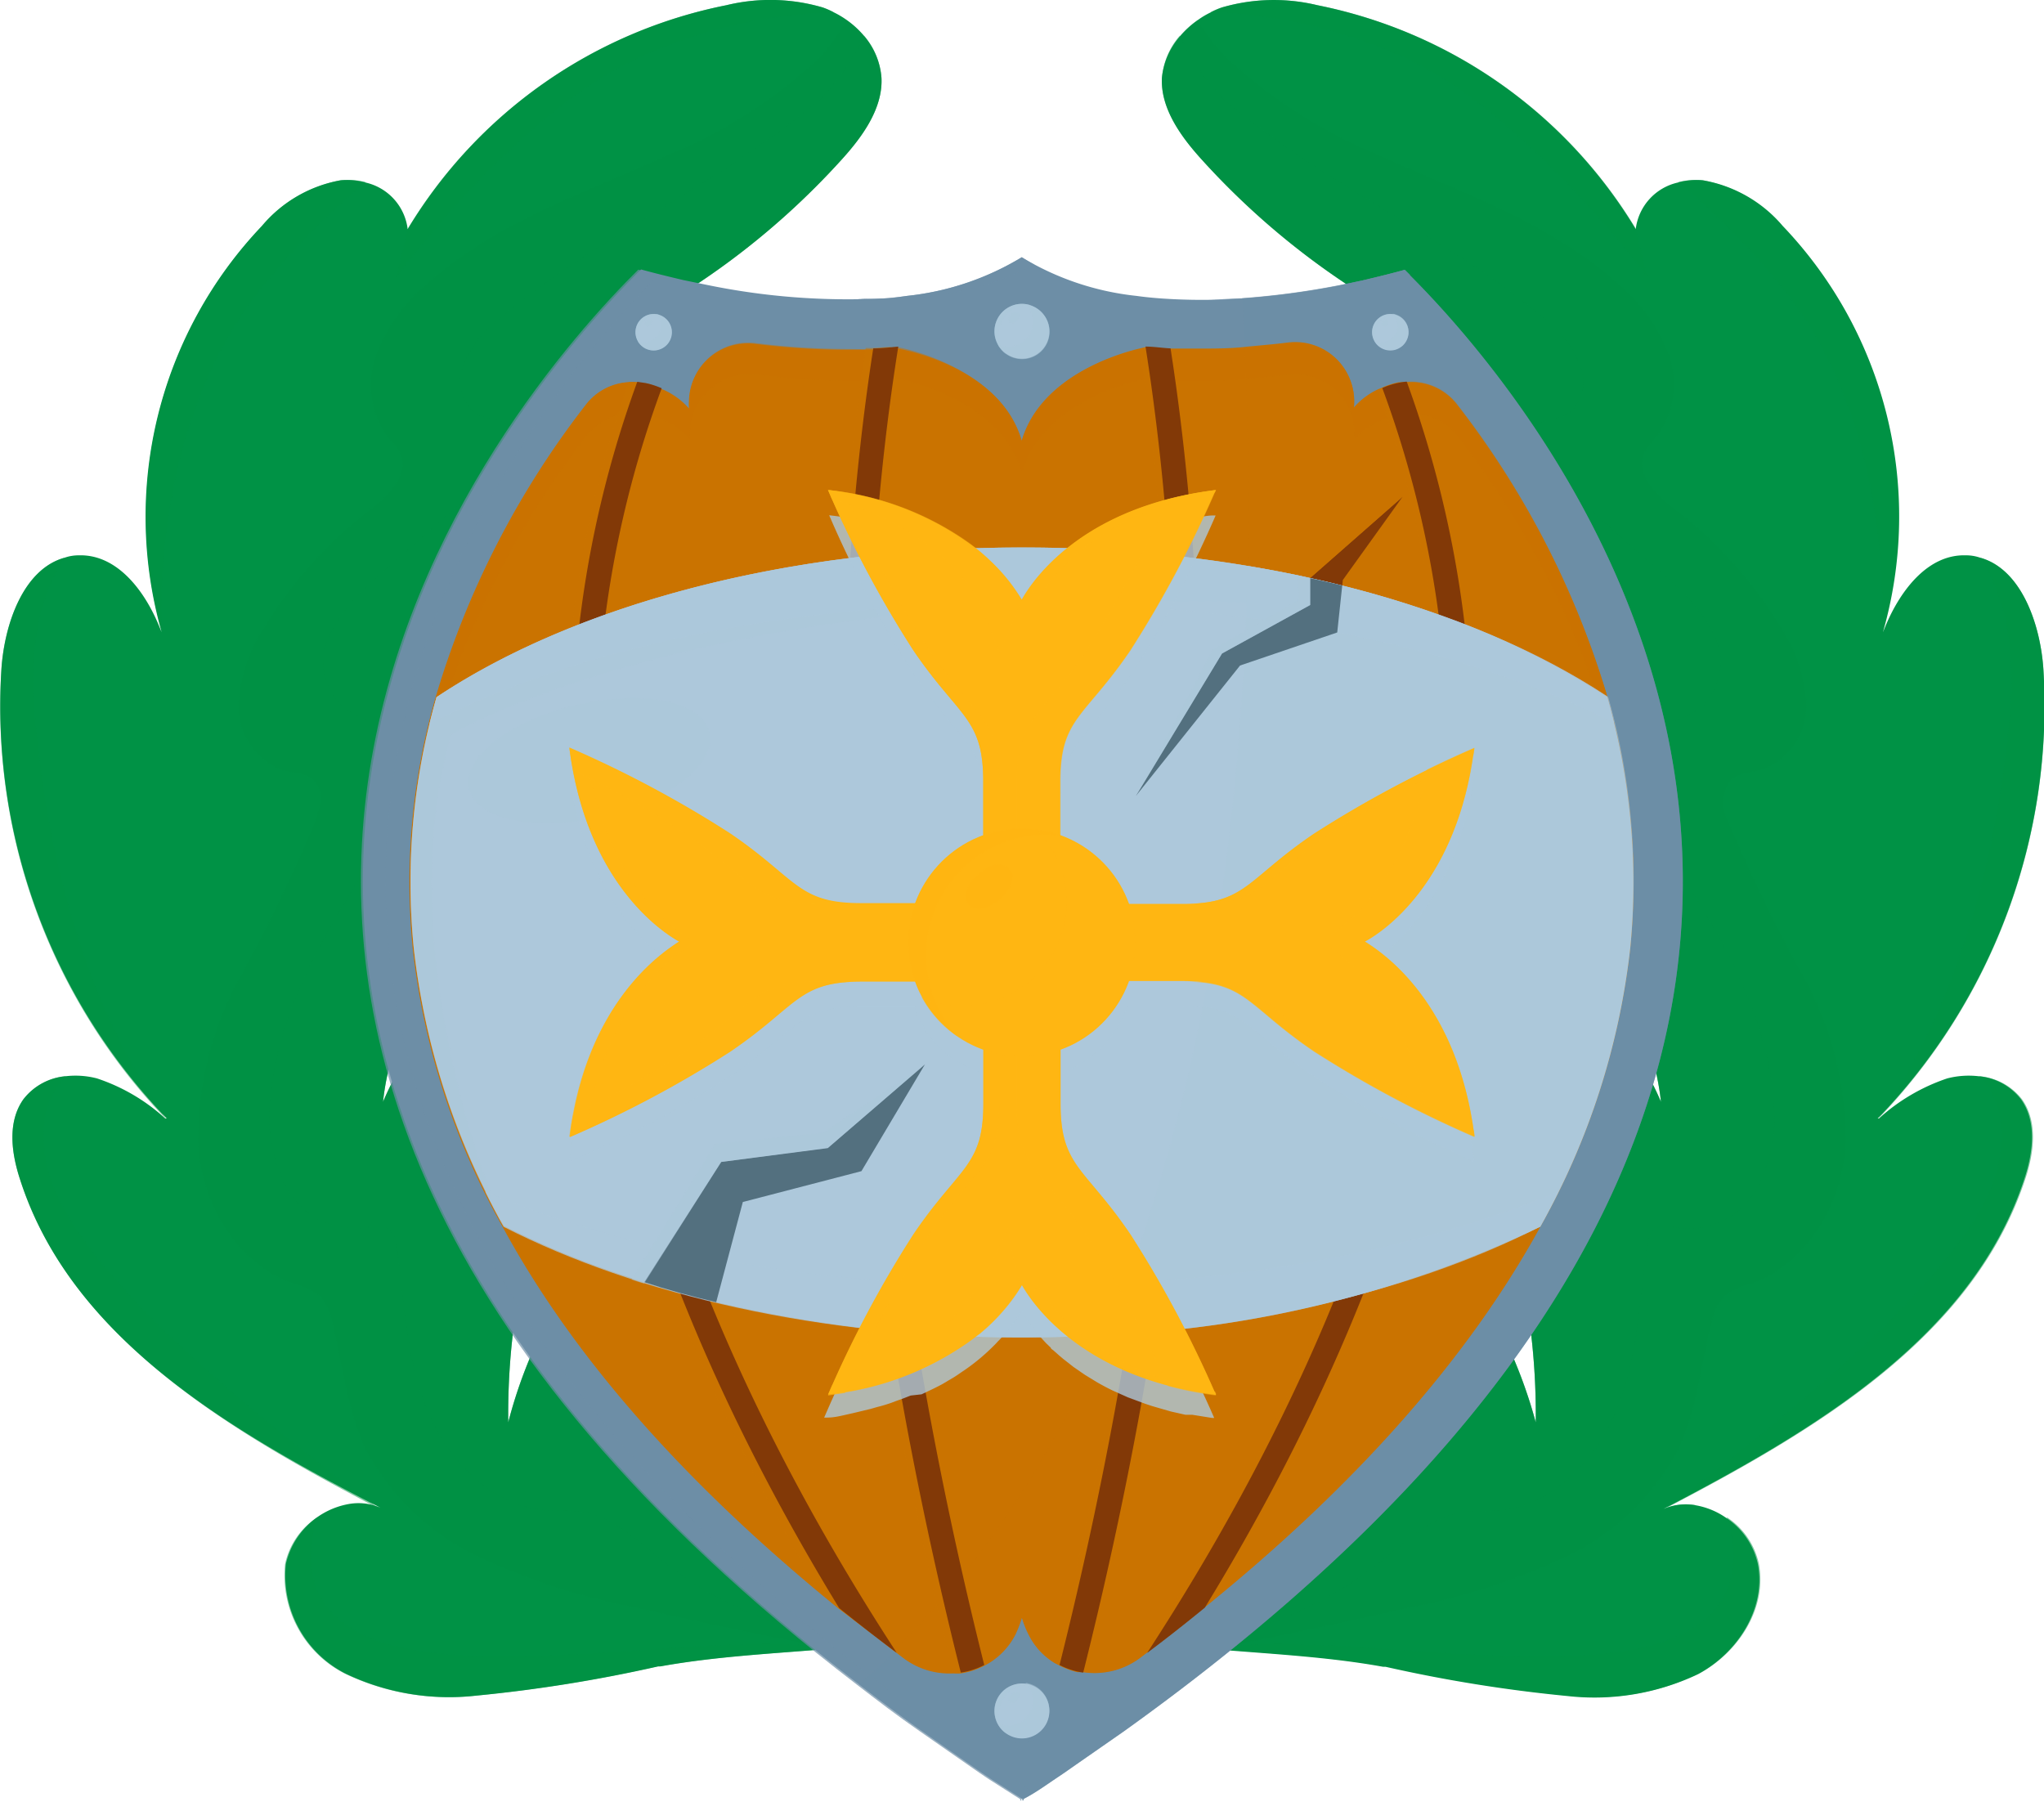 <svg xmlns="http://www.w3.org/2000/svg" viewBox="0 0 102.03 89.93"><defs><style>.cls-1{isolation:isolate;}.cls-2,.cls-3,.cls-4{fill:#009245;}.cls-10,.cls-16,.cls-17,.cls-20,.cls-22,.cls-24,.cls-3,.cls-7,.cls-9{mix-blend-mode:multiply;}.cls-10,.cls-3{opacity:0.3;}.cls-12,.cls-13,.cls-15,.cls-23,.cls-4,.cls-6{mix-blend-mode:screen;}.cls-13,.cls-15,.cls-16,.cls-22,.cls-24,.cls-4,.cls-7,.cls-9{opacity:0.5;}.cls-5,.cls-7{fill:#6d8ea6;}.cls-23,.cls-6{opacity:0.7;}.cls-10,.cls-12,.cls-8,.cls-9{fill:#ca7300;}.cls-11{fill:#823907;}.cls-14,.cls-15,.cls-16,.cls-20{fill:#adc8db;}.cls-17,.cls-20{opacity:0.8;}.cls-18{fill:#53707f;}.cls-19{fill:#231f20;}.cls-21,.cls-23,.cls-24{fill:#ffb612;}</style></defs><g class="cls-1"><g id="Слой_2" data-name="Слой 2"><g id="OBJECTS"><path class="cls-2" d="M42.84,81.56c.11.12.22.28.18.42a.12.12,0,0,1,0,.1.38.38,0,0,1-.3.1l-1.26.12c-2.83.24-5.73.38-8.49.88l-.11,0a73.05,73.05,0,0,1-9.08,1.46,12,12,0,0,1-6.51-1.09,5.5,5.5,0,0,1-3-5.48,3.93,3.93,0,0,1,3.17-3,2.75,2.75,0,0,1,1.55.19C11.53,71.45,3.55,66.81,1,58.87c-.43-1.31-.64-2.86.17-4a3,3,0,0,1,2.12-1.15,4.25,4.25,0,0,1,1.55.11,9.49,9.49,0,0,1,3.41,2l.07,0A29.66,29.66,0,0,1,.07,33.41c.15-2.27,1.1-5,3.15-5.57a2.12,2.12,0,0,1,.71-.12c1.89-.06,3.26,1.72,4,3.5l.14.34a21.06,21.06,0,0,1,5-20.28A6.66,6.66,0,0,1,17,9a3.49,3.49,0,0,1,1.24.11,2.72,2.72,0,0,1,2.11,2.33A24.05,24.05,0,0,1,36.26.26a9.29,9.29,0,0,1,4.8.11,3.82,3.82,0,0,1,.55.24,4.51,4.51,0,0,1,.63.37,4.59,4.59,0,0,1,.89.81A3.63,3.63,0,0,1,44,3.88c.08,1.56-1,3-2,4.1a38.25,38.25,0,0,1-12.2,9A12.26,12.26,0,0,1,35,16.49a4.19,4.19,0,0,1,3.51,3.45c.14,2-1.56,3.54-3.17,4.69a68.18,68.18,0,0,1-14.09,7.85,14.55,14.55,0,0,1,6.07-.43c2,.43,3.89,2,4,4,.18,2.3-1.78,4.13-3.52,5.64C23.76,45.27,19.69,49.6,19.12,55a14.23,14.23,0,0,1,4.53-5.82c1.61-1.22,4-2,5.54-.72,2,1.65.73,4.77-.38,7.06A34.67,34.67,0,0,0,25.37,71a23.82,23.82,0,0,1,1.95-5.07c.74-1.41,2-2.95,3.59-2.66,2.89.56,2.57,6.18,3.31,8.32a16.94,16.94,0,0,0,6.87,8.76A10.52,10.52,0,0,1,42.84,81.56Z"/><path class="cls-3" d="M42.84,81.56c.11.12.22.28.18.42a.12.12,0,0,1,0,.1.38.38,0,0,1-.3.1l-1.26.12c-3.29-.64-6.55-1.32-9.81-2.07a33.27,33.27,0,0,1-7.73-2.5,12.22,12.22,0,0,1-5.75-5.54c-.88-2-1.07-4.14-1.6-6.21a2.54,2.54,0,0,0-.65-1.31,3.81,3.81,0,0,0-1.34-.61c-2.76-1-4.48-3.92-4.69-6.83a16.72,16.72,0,0,1,2.06-8.42,79.61,79.61,0,0,0,3.81-7.9c.23-.62.4-1.4-.06-1.88s-1-.42-1.58-.57a3.38,3.38,0,0,1-2.22-3.26,7.6,7.6,0,0,1,1.32-3.94,21.27,21.27,0,0,1,5.15-5.75c1-.74,2.11-1.83,1.58-2.93a3.9,3.9,0,0,0-.57-.73,4.39,4.39,0,0,1-.61-4.14,8.5,8.5,0,0,1,2.51-3.52c3.4-3.06,7.88-4.57,12.05-6.45a25.11,25.11,0,0,0,7.52-4.82A9.82,9.82,0,0,0,42.24,1a4.59,4.59,0,0,1,.89.81A3.63,3.63,0,0,1,44,3.88c.08,1.56-1,3-2,4.1a38.25,38.25,0,0,1-12.2,9A12.26,12.26,0,0,1,35,16.49a4.19,4.19,0,0,1,3.51,3.45c.14,2-1.56,3.54-3.17,4.69a68.18,68.18,0,0,1-14.09,7.85,14.55,14.55,0,0,1,6.07-.43c2,.43,3.89,2,4,4,.18,2.3-1.78,4.13-3.52,5.64C23.76,45.27,19.69,49.6,19.12,55a14.23,14.23,0,0,1,4.53-5.82c1.61-1.22,4-2,5.54-.72,2,1.65.73,4.77-.38,7.06A34.67,34.67,0,0,0,25.37,71a23.82,23.82,0,0,1,1.95-5.07c.74-1.41,2-2.95,3.59-2.66,2.89.56,2.57,6.18,3.31,8.32a16.94,16.94,0,0,0,6.87,8.76A10.52,10.52,0,0,1,42.84,81.56Z"/><path class="cls-3" d="M42.84,81.56c.11.12.22.28.18.42a19.11,19.11,0,0,1-9.87-4c-1.26-1-2.48-2.23-4.06-2.49-.63-.11-1.28-.06-1.93-.11-2.72-.25-4.87-2.58-5.88-5.11s-1.12-5.34-1.47-8a1.34,1.34,0,0,0-.4-.92c-.35-.26-.85-.11-1.29-.05a3.92,3.92,0,0,1-3.82-2,7.57,7.57,0,0,1-.8-4.45c.46-5.64,4.12-10.39,7.16-15.16a2.69,2.69,0,0,0,.57-1.52c0-1.85-3-1.76-4.32-3.06a3.15,3.15,0,0,1-.41-3.54,9.39,9.39,0,0,1,2.44-2.86l5.84-5.2c.59-.54,1.22-1.35.8-2s-1.16-.51-1.73-.81a2,2,0,0,1-.74-2.42A5.32,5.32,0,0,1,24.81,16c4.94-4.22,11.12-6.79,16.07-11a10.65,10.65,0,0,0,2.25-3.23A3.63,3.63,0,0,1,44,3.88c.08,1.56-1,3-2,4.1a38.25,38.25,0,0,1-12.2,9A12.26,12.26,0,0,1,35,16.49a4.19,4.19,0,0,1,3.51,3.45c.14,2-1.56,3.54-3.17,4.69a68.18,68.18,0,0,1-14.09,7.85,14.55,14.55,0,0,1,6.07-.43c2,.43,3.89,2,4,4,.18,2.3-1.78,4.13-3.52,5.64C23.76,45.27,19.69,49.6,19.12,55a14.23,14.23,0,0,1,4.53-5.82c1.61-1.22,4-2,5.54-.72,2,1.65.73,4.77-.38,7.06A34.67,34.67,0,0,0,25.37,71a23.82,23.82,0,0,1,1.95-5.07c.74-1.41,2-2.95,3.59-2.66,2.89.56,2.57,6.18,3.31,8.32a16.94,16.94,0,0,0,6.87,8.76A10.52,10.52,0,0,1,42.84,81.56Z"/><path class="cls-4" d="M41.61.61A25.36,25.36,0,0,0,32,2.83c-6.08,2.74-11.86,10.55-12.22,11l.59-2.44A24.05,24.05,0,0,1,36.26.26a9.29,9.29,0,0,1,4.8.11A3.82,3.82,0,0,1,41.61.61Z"/><path class="cls-4" d="M18.26,9.09a37.25,37.25,0,0,0-4.8,4.8C7.32,21,8.09,31.56,8.09,31.56a21.06,21.06,0,0,1,5-20.28A6.66,6.66,0,0,1,17,9,3.49,3.49,0,0,1,18.26,9.09Z"/><path class="cls-4" d="M8.3,55.87A29.66,29.66,0,0,1,.07,33.41c.15-2.27,1.1-5,3.15-5.57-.88,1.35-1.82,3.72-1.5,7.59C2.28,42.32,4.11,49.87,8.3,55.87Z"/><path class="cls-4" d="M18.94,75.32C11.53,71.45,3.55,66.81,1,58.87c-.43-1.31-.64-2.86.17-4a3,3,0,0,1,2.12-1.15c-.76.78-1.46,2.2-.91,4.57C3.39,62.78,11,69.41,18.94,75.32Z"/><path class="cls-4" d="M18.94,75.32l-1.55-.19A2.75,2.75,0,0,1,18.94,75.32Z"/><path class="cls-4" d="M41.42,82.3c-2.83.24-5.73.38-8.49.88l-.11,0a73.05,73.05,0,0,1-9.08,1.46,12,12,0,0,1-6.51-1.09,5.5,5.5,0,0,1-3-5.48,3.73,3.73,0,0,1,1.62-2.34c-.52,1.55-1.2,5.39,4.4,6.55C26.26,83.54,36.66,81.37,41.42,82.3Z"/><path class="cls-2" d="M59.19,81.56A.48.48,0,0,0,59,82a.12.12,0,0,0,0,.1.38.38,0,0,0,.3.1l1.26.12c2.83.24,5.73.38,8.48.88l.12,0a73.05,73.05,0,0,0,9.08,1.46,12,12,0,0,0,6.51-1.09c2-1.07,3.41-3.29,3-5.48a3.72,3.72,0,0,0-1.61-2.34,3.78,3.78,0,0,0-1.55-.62,2.75,2.75,0,0,0-1.55.19c7.41-3.87,15.38-8.51,18-16.45.44-1.31.65-2.86-.16-4a3,3,0,0,0-2.13-1.15,4.28,4.28,0,0,0-1.55.11,9.66,9.66,0,0,0-3.41,2l-.06,0A29.66,29.66,0,0,0,102,33.41c-.15-2.27-1.11-5-3.15-5.57a2.13,2.13,0,0,0-.72-.12c-1.88-.06-3.25,1.72-4,3.5l-.14.34a21,21,0,0,0-5-20.28A6.72,6.72,0,0,0,85,9a3.49,3.49,0,0,0-1.24.11,2.72,2.72,0,0,0-2.11,2.33A24.07,24.07,0,0,0,65.76.26,9.25,9.25,0,0,0,61,.37a3.82,3.82,0,0,0-.55.24,4,4,0,0,0-.63.37,4.65,4.65,0,0,0-.9.81A3.68,3.68,0,0,0,58,3.88c-.08,1.56,1,3,2,4.1a38.32,38.32,0,0,0,12.19,9A12.2,12.2,0,0,0,67,16.49a4.18,4.18,0,0,0-3.51,3.45c-.14,2,1.56,3.54,3.16,4.69a68.52,68.52,0,0,0,14.1,7.85,14.55,14.55,0,0,0-6.07-.43c-2,.43-3.89,2-4.05,4-.17,2.3,1.78,4.13,3.53,5.64,4.1,3.56,8.17,7.89,8.75,13.31a14.31,14.31,0,0,0-4.53-5.82c-1.62-1.22-4-2-5.55-.72-2,1.65-.72,4.77.39,7.06A34.81,34.81,0,0,1,76.66,71a24.4,24.4,0,0,0-2-5.07c-.73-1.41-2-2.95-3.58-2.66-2.89.56-2.57,6.18-3.31,8.32a17,17,0,0,1-6.87,8.76A10.52,10.52,0,0,0,59.19,81.56Z"/><path class="cls-3" d="M59.19,81.56A.48.48,0,0,0,59,82a.12.12,0,0,0,0,.1.38.38,0,0,0,.3.1l1.26.12c3.28-.64,6.55-1.32,9.81-2.07a33.58,33.58,0,0,0,7.73-2.5,12.22,12.22,0,0,0,5.75-5.54c.88-2,1.07-4.14,1.6-6.21a2.54,2.54,0,0,1,.65-1.31,3.81,3.81,0,0,1,1.34-.61c2.76-1,4.47-3.92,4.69-6.83a16.72,16.72,0,0,0-2.06-8.42,82,82,0,0,1-3.82-7.9A1.83,1.83,0,0,1,86.37,39c.38-.42,1-.42,1.57-.57a3.4,3.4,0,0,0,2.23-3.26,7.6,7.6,0,0,0-1.32-3.94,21.43,21.43,0,0,0-5.15-5.75c-1-.74-2.12-1.83-1.58-2.93a3.9,3.9,0,0,1,.57-.73,4.39,4.39,0,0,0,.61-4.14,8.61,8.61,0,0,0-2.52-3.52c-3.39-3.06-7.87-4.57-12-6.45a25,25,0,0,1-7.52-4.82A9.44,9.44,0,0,1,59.79,1a4.65,4.65,0,0,0-.9.81A3.68,3.68,0,0,0,58,3.88c-.08,1.56,1,3,2,4.1a38.32,38.32,0,0,0,12.19,9A12.2,12.2,0,0,0,67,16.49a4.18,4.18,0,0,0-3.51,3.45c-.14,2,1.56,3.54,3.16,4.69a68.52,68.52,0,0,0,14.1,7.85,14.55,14.55,0,0,0-6.07-.43c-2,.43-3.89,2-4.05,4-.17,2.3,1.78,4.13,3.53,5.64,4.1,3.56,8.17,7.89,8.75,13.31a14.31,14.31,0,0,0-4.53-5.82c-1.62-1.22-4-2-5.55-.72-2,1.65-.72,4.77.39,7.06A34.81,34.81,0,0,1,76.66,71a24.4,24.4,0,0,0-2-5.07c-.73-1.41-2-2.95-3.58-2.66-2.89.56-2.57,6.18-3.31,8.32a17,17,0,0,1-6.87,8.76A10.52,10.52,0,0,0,59.19,81.56Z"/><path class="cls-3" d="M59.19,81.56A.48.48,0,0,0,59,82a19.15,19.15,0,0,0,9.87-4c1.26-1,2.48-2.23,4.06-2.49.63-.11,1.28-.06,1.93-.11,2.72-.25,4.87-2.58,5.88-5.11s1.11-5.34,1.47-8a1.34,1.34,0,0,1,.39-.92c.36-.26.86-.11,1.3-.05a3.92,3.92,0,0,0,3.82-2,7.73,7.73,0,0,0,.8-4.45c-.46-5.64-4.12-10.39-7.16-15.16a2.69,2.69,0,0,1-.57-1.52c0-1.85,3-1.76,4.32-3.06a3.15,3.15,0,0,0,.41-3.54,9.53,9.53,0,0,0-2.44-2.86l-5.84-5.2c-.59-.54-1.22-1.35-.8-2s1.15-.51,1.73-.81a2,2,0,0,0,.73-2.42A5.21,5.21,0,0,0,77.22,16c-5-4.22-11.13-6.79-16.07-11a10.86,10.86,0,0,1-2.26-3.23A3.68,3.68,0,0,0,58,3.88c-.08,1.56,1,3,2,4.1a38.32,38.32,0,0,0,12.19,9A12.2,12.2,0,0,0,67,16.49a4.18,4.18,0,0,0-3.51,3.45c-.14,2,1.56,3.54,3.16,4.69a68.52,68.52,0,0,0,14.1,7.85,14.55,14.55,0,0,0-6.07-.43c-2,.43-3.89,2-4.05,4-.17,2.3,1.78,4.13,3.53,5.64,4.1,3.56,8.17,7.89,8.75,13.31a14.31,14.31,0,0,0-4.53-5.82c-1.62-1.22-4-2-5.55-.72-2,1.65-.72,4.77.39,7.06A34.81,34.81,0,0,1,76.66,71a24.4,24.4,0,0,0-2-5.07c-.73-1.41-2-2.95-3.58-2.66-2.89.56-2.57,6.18-3.31,8.32a17,17,0,0,1-6.87,8.76A10.52,10.52,0,0,0,59.19,81.56Z"/><path class="cls-4" d="M60.42.61A25.32,25.32,0,0,1,70,2.83c6.08,2.74,11.87,10.55,12.23,11l-.59-2.44A24.07,24.07,0,0,0,65.76.26,9.25,9.25,0,0,0,61,.37,3.82,3.82,0,0,0,60.42.61Z"/><path class="cls-4" d="M83.77,9.09a37.25,37.25,0,0,1,4.8,4.8c6.14,7.07,5.36,17.67,5.36,17.67a21,21,0,0,0-5-20.28A6.72,6.72,0,0,0,85,9,3.49,3.49,0,0,0,83.77,9.09Z"/><path class="cls-4" d="M93.73,55.87A29.66,29.66,0,0,0,102,33.41c-.15-2.27-1.11-5-3.15-5.57.87,1.35,1.81,3.72,1.5,7.59C99.75,42.32,97.92,49.87,93.73,55.87Z"/><path class="cls-4" d="M83.09,75.32c7.41-3.87,15.38-8.51,18-16.45.44-1.31.65-2.86-.16-4a3,3,0,0,0-2.13-1.15c.77.78,1.47,2.2.92,4.57C98.64,62.78,91,69.41,83.09,75.32Z"/><path class="cls-4" d="M83.09,75.32l1.55-.19A2.75,2.75,0,0,0,83.09,75.32Z"/><path class="cls-4" d="M60.61,82.3c2.83.24,5.73.38,8.48.88l.12,0a73.05,73.05,0,0,0,9.08,1.46,12,12,0,0,0,6.51-1.09c2-1.07,3.41-3.29,3-5.48a3.72,3.72,0,0,0-1.61-2.34c.52,1.55,1.19,5.39-4.4,6.55C75.77,83.54,65.37,81.37,60.61,82.3Z"/><path class="cls-5" d="M56.13,86.4c-1,.7-2,1.39-3,2.09l-.46.31c-.52.35-1,.7-1.58,1,0,0,0,0,0,0v.07h0l-.05,0,0,0h0v-.07s0,0,0,0l-1.57-1-.46-.31c-1-.69-2-1.39-3-2.09s-2.13-1.55-3.13-2.32c-44-33.7-17.26-64.33-10.88-70.63.54.15,1.26.33,2.11.53l1.27.26A34.82,34.82,0,0,0,44,14.9c.42,0,.85-.07,1.27-.13A13.82,13.82,0,0,0,51,12.84a13.87,13.87,0,0,0,5.73,1.93c.42.06.85.1,1.27.13a29.48,29.48,0,0,0,4,0,40.25,40.25,0,0,0,4.76-.63L68,14c.85-.2,1.57-.38,2.11-.53C76.66,19.9,104.45,51.8,56.13,86.4Z"/><g class="cls-6"><path class="cls-5" d="M63.23,14.88A40,40,0,0,0,68,14.25L69.27,14l1.13-.27-.26-.26c-.54.15-1.26.33-2.11.53l-1.27.26a40.25,40.25,0,0,1-4.76.63c-.52,0-1.06.06-1.59.07C61.36,15,62.31,14.94,63.23,14.88Z"/><path class="cls-5" d="M45.24,14.9c.42,0,.85-.07,1.27-.13a14.36,14.36,0,0,0,5.12-1.56c-.21-.12-.42-.24-.62-.37a13.82,13.82,0,0,1-5.73,1.93c-.42.06-.85.1-1.27.13s-.8,0-1.2,0C43.61,15,44.43,15,45.24,14.9Z"/><path class="cls-5" d="M50.6,88.81l-.46-.31c-1-.69-2-1.39-3-2.09S45,84.86,44,84.09C.59,50.82,26.07,20.54,32.86,13.72l-1-.26C25.51,19.76-1.2,50.39,42.77,84.09c1,.77,2,1.54,3.13,2.32s2,1.4,3,2.09l.46.31,1.57,1s0,0,0,0v.07h0l0,0,.05,0h0v-.07s0,0,0,0c.19-.11.36-.23.55-.35Z"/></g><path class="cls-7" d="M56.13,86.4c-1,.7-2,1.39-3,2.09l-.46.31c-.52.35-1,.7-1.58,1,0,0,0,0,0,0v.07h0l-.05,0,0,0h0v-.07s0,0,0,0l-1.57-1-.46-.31c-1-.69-2-1.39-3-2.09s-2.13-1.55-3.13-2.32C62.89,67,63,30.49,62,14.88a40.25,40.25,0,0,0,4.76-.63L68,14c.85-.2,1.57-.38,2.11-.53C76.66,19.9,104.45,51.8,56.13,86.4Z"/><path class="cls-8" d="M81.38,47.3a36.67,36.67,0,0,1-4.49,13.93c-3.56,6.5-9.16,12.86-16.75,19-.93.76-1.89,1.52-2.88,2.26l-.34.26a3.81,3.81,0,0,1-2.85.72l-.29,0a4,4,0,0,1-.89-.33L52.62,83a3.45,3.45,0,0,1-1.29-1.43,4.88,4.88,0,0,1-.32-.81,5.93,5.93,0,0,1-.31.81,3.58,3.58,0,0,1-1.57,1.58l-.35.16a3.82,3.82,0,0,1-.82.22,2.43,2.43,0,0,1-.38,0,3.8,3.8,0,0,1-2.48-.76l-.34-.26-.14-.1-.78-.61c-.66-.5-1.31-1-2-1.52h0l-.9-.74c-7.13-5.93-12.43-12-15.84-18.28a36.45,36.45,0,0,1-4.5-13.94,33.37,33.37,0,0,1,1.14-12.5,44.25,44.25,0,0,1,7.48-14.59,2.88,2.88,0,0,1,2.12-1.15,1.86,1.86,0,0,1,.41,0l.41.06c.15,0,.3.07.45.12l.36.14a3.69,3.69,0,0,1,1.42,1,2.69,2.69,0,0,1,0-.4,2.94,2.94,0,0,1,3.34-2.83,37.24,37.24,0,0,0,4.45.29c.34,0,.68,0,1,0h.38l.87-.06.38,0S49.92,18.23,51,22c.94-3.19,4.77-4.34,5.87-4.6l.3-.07h0l.93.07.32,0c.46,0,.92,0,1.39,0,.78,0,1.55,0,2.31-.08s1.45-.13,2.15-.22a2.94,2.94,0,0,1,3.31,3.19s0,0,0,.05a3.64,3.64,0,0,1,1.19-.9l.24-.1a4,4,0,0,1,.81-.26l.14,0,.27,0a2.9,2.9,0,0,1,2.53,1.16A44.44,44.44,0,0,1,80.24,34.8,33.57,33.57,0,0,1,81.38,47.3Z"/><path class="cls-9" d="M21.79,36.37a44.41,44.41,0,0,1,7.48-14.6,2.91,2.91,0,0,1,2.53-1.15l.41.06a5,5,0,0,1,.81.25,3.72,3.72,0,0,1,1.42,1,2.83,2.83,0,0,1,0-.41,3,3,0,0,1,3.34-2.83A35.27,35.27,0,0,0,42.2,19c.47,0,.93,0,1.39,0l1.25-.09s5.08.93,6.17,4.67c1.1-3.74,6.17-4.67,6.17-4.67h0l1.25.09c.46,0,.92,0,1.39,0,.78,0,1.55,0,2.31-.08s1.45-.13,2.15-.21a2.93,2.93,0,0,1,3.31,3.18s0,0,0,.06a3.58,3.58,0,0,1,1.43-1,4.73,4.73,0,0,1,.81-.25,2.9,2.9,0,0,1,2.94,1.09,44.5,44.5,0,0,1,7.48,14.6,34.1,34.1,0,0,1,1.28,8.44,33.72,33.72,0,0,0-1.28-10,44.44,44.44,0,0,0-7.48-14.59,2.89,2.89,0,0,0-2.94-1.1,4,4,0,0,0-.81.26,3.65,3.65,0,0,0-1.43,1s0,0,0-.05a2.94,2.94,0,0,0-3.31-3.19c-.7.09-1.42.16-2.15.22s-1.53.08-2.31.08c-.47,0-.93,0-1.39,0s-.84-.05-1.25-.09h0S52.11,18.23,51,22c-1.09-3.74-6.17-4.67-6.17-4.67-.41,0-.83.07-1.25.09s-.92,0-1.39,0a37.24,37.24,0,0,1-4.45-.29A2.94,2.94,0,0,0,34.41,20a2.69,2.69,0,0,0,0,.4,3.69,3.69,0,0,0-1.42-1,4.23,4.23,0,0,0-.81-.26l-.41-.06a2.9,2.9,0,0,0-2.53,1.16A44.25,44.25,0,0,0,21.79,34.8a33.72,33.72,0,0,0-1.28,10A34.1,34.1,0,0,1,21.79,36.37Z"/><path class="cls-10" d="M81.38,47.3a36.67,36.67,0,0,1-4.49,13.93c-3.56,6.5-9.16,12.86-16.75,19-.93.76-1.89,1.52-2.88,2.26l-.34.26a3.81,3.81,0,0,1-2.85.72,3.71,3.71,0,0,1-1.18-.38,3.51,3.51,0,0,1-1.56-1.58,4.88,4.88,0,0,1-.32-.81,5.93,5.93,0,0,1-.31.81,3.58,3.58,0,0,1-1.57,1.58,3.65,3.65,0,0,1-1.17.38,3.84,3.84,0,0,1-2.86-.73l-.34-.26-.14-.1C62,65.61,62.9,33.5,62.13,17.35c.73-.06,1.45-.13,2.15-.22a2.94,2.94,0,0,1,3.31,3.19s0,0,0,.05a3.65,3.65,0,0,1,1.43-1,4,4,0,0,1,.81-.26,2.89,2.89,0,0,1,2.94,1.1A44.44,44.44,0,0,1,80.24,34.8,33.57,33.57,0,0,1,81.38,47.3Z"/><polygon class="cls-11" points="70.01 24.8 65.4 28.85 65.4 30.2 61.02 32.62 56.69 39.73 61.9 33.21 66.75 31.57 67.03 28.95 70.01 24.8"/><polygon class="cls-12" points="56.69 39.73 61.02 32.62 65.4 30.2 65.4 28.85 70.01 24.8 64.74 28.71 64.85 29.93 60.54 32.42 56.69 39.73"/><g class="cls-13"><path class="cls-8" d="M43.84,81.79c-.66-.5-1.31-1-2-1.52h0l-.9-.74C29,59.43,27.35,43.06,28.47,32.07a54.29,54.29,0,0,1,2.92-13,1.86,1.86,0,0,1,.41,0l.41.06c.15,0,.3.07.45.12a52.52,52.52,0,0,0-3,13.05C28.55,43.58,30.43,60.69,43.84,81.79Z"/><path class="cls-8" d="M48.78,83.27a3.82,3.82,0,0,1-.82.22,2.43,2.43,0,0,1-.38,0c-7.71-30.95-6.17-54.26-4.37-66.12h.38l.87-.06C42.66,29,41,52.23,48.78,83.27Z"/><path class="cls-8" d="M53.78,83.44a4,4,0,0,1-.89-.33L52.62,83c7.65-30.85,6.05-54,4.26-65.59l.3-.07h0l.93.07C59.92,29.21,61.47,52.49,53.78,83.44Z"/><path class="cls-8" d="M59.79,80.43c-.93.75-1.89,1.52-2.88,2.27,14-21.56,15.9-39,14.73-50.51a52.72,52.72,0,0,0-2.87-12.72l.24-.1a4,4,0,0,1,.81-.26l.14,0a54.16,54.16,0,0,1,2.91,13C74,43.23,72.27,59.92,59.79,80.43Z"/></g><path class="cls-11" d="M44.76,82.5c-1-.74-1.94-1.48-2.87-2.23h0c-12.47-20.39-14.21-37-13.08-48.09a53.77,53.77,0,0,1,3-13.12l.41.06a4.23,4.23,0,0,1,.81.26,52.45,52.45,0,0,0-3,13C28.88,43.78,30.83,61.11,44.76,82.5Z"/><path class="cls-11" d="M49.13,83.11a3.65,3.65,0,0,1-1.17.38c-7.79-31-6.19-54.35-4.37-66.1.42,0,.84-.05,1.25-.09C43,28.79,41.34,52,49.13,83.11Z"/><path class="cls-11" d="M54.07,83.49a3.71,3.71,0,0,1-1.18-.38C60.68,52,59,28.8,57.18,17.3c.41,0,.83.07,1.25.09C60.26,29.14,61.86,52.46,54.07,83.49Z"/><path class="cls-11" d="M60.14,80.25c-.93.76-1.89,1.52-2.88,2.26C71.21,61.08,73.15,43.72,72,32.3a52.44,52.44,0,0,0-3-12.93,4,4,0,0,1,.81-.26,2.9,2.9,0,0,1,.41-.06,53.8,53.8,0,0,1,3,13.12C74.34,43.27,72.61,59.86,60.14,80.25Z"/><path class="cls-14" d="M81.38,47.3a36.67,36.67,0,0,1-4.49,13.93,55.8,55.8,0,0,1-21.77,5.41c-1.34.08-2.72.12-4.11.12A66.12,66.12,0,0,1,35.75,65c-1.24-.29-2.44-.62-3.59-1a6.4,6.4,0,0,1-.62-.2,42.81,42.81,0,0,1-6.39-2.61l0,0A36.49,36.49,0,0,1,20.65,47.3a33.37,33.37,0,0,1,1.14-12.5c6.83-4.55,17.38-7.47,29.22-7.47a67.85,67.85,0,0,1,11.27.92c.83.14,1.66.29,2.47.46l.65.15c.55.11,1.08.23,1.6.37a49.11,49.11,0,0,1,4.8,1.45h0a38.69,38.69,0,0,1,8.43,4.12A33.57,33.57,0,0,1,81.38,47.3Z"/><path class="cls-15" d="M35.42,36.58c.36,1.53-2,3.41-5.35,4.18s-6.3.15-6.66-1.39,2-3.4,5.36-4.18S35.07,35,35.42,36.58Z"/><path class="cls-15" d="M22.53,36.65c-3.17,10.93,2.33,23.94,2.6,24.57A36.49,36.49,0,0,1,20.65,47.3a33.37,33.37,0,0,1,1.14-12.5c6.83-4.55,17.38-7.47,29.22-7.47a67.85,67.85,0,0,1,11.27.92,55.63,55.63,0,0,1,9.52,2.43C38,27.47,22.53,36.65,22.53,36.65Z"/><path class="cls-16" d="M81.38,47.3a36.67,36.67,0,0,1-4.49,13.93,55.8,55.8,0,0,1-21.77,5.41C60.45,54.27,62,39.79,62.28,28.25c7.17,1.2,13.4,3.51,18,6.55A33.57,33.57,0,0,1,81.38,47.3Z"/><g class="cls-17"><path class="cls-14" d="M51,30.1c11.86,0,22.47,2.35,29.57,6-.1-.45-.22-.89-.34-1.34C73.41,30.25,62.85,27.33,51,27.33S28.62,30.25,21.79,34.8c-.12.44-.24.89-.35,1.34C28.55,32.45,39.15,30.1,51,30.1Z"/><path class="cls-14" d="M51,64.21c-10.39,0-19.82-1.8-26.78-4.73.29.59.59,1.17.92,1.76C31.85,64.66,41,66.76,51,66.76s19.17-2.11,25.88-5.53c.32-.58.62-1.17.91-1.76C70.84,62.4,61.41,64.21,51,64.21Z"/></g><path class="cls-18" d="M67,29.23l-.25,2.34L61.9,33.22l-5.2,6.51L61,32.62,65.4,30.2V28.86C66,29,66.48,29.09,67,29.23Z"/><path class="cls-15" d="M65.4,28.86V30.2L61,32.62,56.7,39.73l3.84-7.32,4.31-2.48-.1-1.22Z"/><path class="cls-7" d="M52.48,16.44a1.48,1.48,0,1,1-1.68-1.26A1.49,1.49,0,0,1,52.48,16.44Z"/><path class="cls-14" d="M52.37,16.35a1.37,1.37,0,1,1-1.55-1.17A1.38,1.38,0,0,1,52.37,16.35Z"/><path class="cls-15" d="M49.87,16.9a1.46,1.46,0,0,1,1.24-1.65,1.61,1.61,0,0,1,.38,0,1.38,1.38,0,0,0-1.84,1.49,1.44,1.44,0,0,0,.58.94A1.45,1.45,0,0,1,49.87,16.9Z"/><path class="cls-16" d="M51.19,15.18a1.23,1.23,0,0,1,.35.7,1.24,1.24,0,0,1-1.73,1.32,1.37,1.37,0,1,0,1.38-2Z"/><path class="cls-15" d="M50.87,15.66c.07.09,0,.25-.12.37s-.32.14-.39,0,0-.25.12-.37S50.8,15.57,50.87,15.66Z"/><path class="cls-7" d="M33.6,16.51a1,1,0,0,1-.84,1.11,1,1,0,1,1,.84-1.11Z"/><path class="cls-14" d="M33.53,16.45a.91.91,0,1,1-1-.77A.91.91,0,0,1,33.53,16.45Z"/><path class="cls-15" d="M31.87,16.82a1,1,0,0,1,.82-1.09.7.7,0,0,1,.25,0,.81.81,0,0,0-.44-.05.91.91,0,0,0-.77,1,.89.89,0,0,0,.38.62A1.05,1.05,0,0,1,31.87,16.82Z"/><path class="cls-16" d="M32.74,15.68a.85.85,0,0,1,.24.46.84.84,0,0,1-.71.94.94.94,0,0,1-.44-.06.9.9,0,0,0,.92.46.91.91,0,0,0,0-1.8Z"/><path class="cls-15" d="M32.53,16c0,.05,0,.16-.08.24s-.2.09-.25,0,0-.16.08-.24S32.48,15.94,32.53,16Z"/><path class="cls-7" d="M70.37,16.51a1,1,0,1,1-1.11-.83A1,1,0,0,1,70.37,16.51Z"/><path class="cls-14" d="M70.3,16.45a.91.91,0,1,1-1-.77A.91.91,0,0,1,70.3,16.45Z"/><path class="cls-15" d="M68.65,16.82a1,1,0,0,1,.82-1.09.7.7,0,0,1,.25,0,.85.85,0,0,0-.45-.05.91.91,0,0,0-.77,1,.9.9,0,0,0,.39.62A.9.9,0,0,1,68.65,16.82Z"/><path class="cls-16" d="M69.52,15.68a.83.83,0,0,1-.47,1.4A1,1,0,0,1,68.6,17a.91.91,0,1,0,.92-1.34Z"/><path class="cls-15" d="M69.31,16c0,.05,0,.16-.09.24s-.2.09-.25,0,0-.16.08-.24S69.26,15.94,69.31,16Z"/><path class="cls-7" d="M52.48,85.31a1.48,1.48,0,1,1-2.94.41,1.48,1.48,0,0,1,2.94-.41Z"/><path class="cls-14" d="M52.37,85.22a1.37,1.37,0,1,1-1.55-1.17A1.36,1.36,0,0,1,52.37,85.22Z"/><path class="cls-15" d="M49.87,85.77a1.46,1.46,0,0,1,1.24-1.65,1.21,1.21,0,0,1,.38,0,1.27,1.27,0,0,0-.67-.07,1.37,1.37,0,0,0-1.17,1.55,1.39,1.39,0,0,0,.58.94A1.42,1.42,0,0,1,49.87,85.77Z"/><path class="cls-16" d="M51.19,84a1.29,1.29,0,0,1,.35.71,1.24,1.24,0,0,1-1.06,1.41,1.16,1.16,0,0,1-.67-.09,1.34,1.34,0,0,0,1.39.7,1.38,1.38,0,0,0,0-2.73Z"/><path class="cls-15" d="M50.87,84.53c.07.08,0,.25-.12.36s-.32.15-.39.06,0-.25.12-.37S50.8,84.44,50.87,84.53Z"/><path class="cls-19" d="M51,89.91s0,0,0,0h0Z"/><path class="cls-19" d="M51.06,89.93s0,0,0,0v0Z"/><path class="cls-20" d="M73.54,57.58h0c-.93-6.36-4.49-8.78-5.41-9.3.92-.53,4.48-3,5.41-9.31h0c0-.13,0-.25.06-.38s-1,.41-2.33,1.07l0,0h0a46.52,46.52,0,0,0-5.63,3.17c-3.38,2.29-3.38,3.5-6.55,3.5H56.36l0-.1a2.55,2.55,0,0,0-.13-.29.72.72,0,0,0-.09-.2c0-.09-.09-.18-.14-.27l-.11-.19c-.05-.09-.12-.18-.18-.27a3.33,3.33,0,0,0-.24-.32l-.15-.19-.21-.21-.13-.14L54.7,44l-.12-.1a1.86,1.86,0,0,0-.28-.21l-.08-.06a5.35,5.35,0,0,0-1.28-.66v-2.7c0-.2,0-.38,0-.56a4.57,4.57,0,0,1,.55-2.12c.56-1,1.55-1.82,2.93-3.86a45.19,45.19,0,0,0,2.83-4.94c.87-1.74,1.43-3.06,1.43-3.06l-.11,0c-.35,0-.68.09-1,.16l-.13,0-.07,0a.7.7,0,0,0-.14,0l-.71.16-.35.09-.62.18-.33.11-.59.22-.27.1-.65.29-.13.06c-.25.12-.49.25-.72.38l-.11.06-.53.33-.19.13-.39.27-.19.15-.32.25-.18.16-.28.24-.16.16c-.08.07-.15.15-.22.22s-.26.27-.37.4l-.07.07-.21.27,0,.05-.2.26h0a6.83,6.83,0,0,0-.39.61,2.91,2.91,0,0,1-.17-.28l0,0a9,9,0,0,0-1.15-1.4h0l-.06-.06h0a11,11,0,0,0-.84-.75l-.28-.22-.12-.09a10.88,10.88,0,0,0-1.28-.82h0l-.07,0a15.52,15.52,0,0,0-5.69-1.77l.2.46h0a54.3,54.3,0,0,0,4.06,7.53c2.29,3.38,3.49,3.38,3.49,6.54v2.69a5.74,5.74,0,0,0-1.87,1.13,5.62,5.62,0,0,0-.74.8q-.16.23-.3.45a5.62,5.62,0,0,0-.5,1.05H43c-3.17,0-3.17-1.2-6.54-3.49a49,49,0,0,0-6.37-3.52L29.28,39h0c-.53-.25-.86-.38-.86-.38.85,6.66,4.54,9.15,5.48,9.69-.94.53-4.63,3-5.48,9.68,0,0,.33-.13.86-.37h0l.78-.36a49,49,0,0,0,6.37-3.52c3.37-2.29,3.37-3.49,6.54-3.49h2.7v0a.5.5,0,0,1,0,.13l.18.41a.47.47,0,0,1,.05.1c.08.14.15.28.24.41a.43.43,0,0,0,0,.07c.09.14.19.28.29.41l0,0c.11.14.23.28.35.41h0l.14.14h0l.27.24h0l.07.06.28.22.06,0,0,0h0a5.84,5.84,0,0,0,.53.33l.13.07.25.11.21.1.17.06v2.7c0,3.17-1.2,3.17-3.49,6.54a53.72,53.72,0,0,0-4.06,7.54h0l-.2.46a1,1,0,0,0,.17,0c.36,0,.72-.1,1-.16l.35-.08.79-.19.35-.1a7.15,7.15,0,0,0,.7-.21l.32-.12c.22-.07.43-.16.64-.24L46,69.6l.57-.27.26-.13c.18-.09.35-.19.51-.29l.24-.14c.15-.09.29-.19.42-.28l.25-.17h0a10.18,10.18,0,0,0,1.35-1.14l.1-.1h0l.12-.13h0l.08-.08h0a8.09,8.09,0,0,0,.92-1.17h0l.16-.26s0,0,0,0,.22.36.4.61h0a2.26,2.26,0,0,0,.2.26l0,0a2.47,2.47,0,0,0,.21.27l.06.07.37.4.23.22c0,.06.11.11.16.16l.27.24.19.16.32.25.19.15.39.27.19.13.54.33.1.06c.23.13.47.26.72.38l.13.06.65.29.27.1.59.22.33.11.62.18.35.1.71.16.14,0h.07l.13,0,1,.16h.1s-.57-1.33-1.45-3.09a46.28,46.28,0,0,0-2.81-4.91c-1.52-2.24-2.56-3-3.09-4.17l-.06-.13,0-.08-.09-.28a6.46,6.46,0,0,1-.23-1.88V53.63a5.72,5.72,0,0,0,3.42-3.43h2.69c3.17,0,3.17,1.21,6.55,3.5a46.52,46.52,0,0,0,5.63,3.17h0l0,0C72.64,57.55,73.6,58,73.6,58S73.56,57.71,73.54,57.58Z"/><path class="cls-21" d="M73.6,56.73a56.25,56.25,0,0,1-8-4.26c-3.38-2.29-3.38-3.5-6.55-3.5H52.94v6.12c0,3.16,1.21,3.16,3.5,6.54a56.25,56.25,0,0,1,4.26,8c-6.65-.84-9.15-4.53-9.69-5.48a0,0,0,0,0,0,0,9.57,9.57,0,0,1-2.74,2.9,14.75,14.75,0,0,1-6.93,2.55,55.11,55.11,0,0,1,4.26-8c2.29-3.38,3.49-3.38,3.49-6.54V49H43c-3.17,0-3.17,1.21-6.55,3.5a55.68,55.68,0,0,1-8,4.26C29.27,50.07,33,47.58,33.9,47c-.94-.53-4.63-3-5.48-9.69a56.25,56.25,0,0,1,8,4.27c3.38,2.29,3.38,3.5,6.55,3.5h6.11V39c0-3.17-1.2-3.17-3.49-6.54a55.11,55.11,0,0,1-4.26-8,14.74,14.74,0,0,1,7,2.63A9.41,9.41,0,0,1,51,29.93c.53-.95,3-4.64,9.68-5.47a56.25,56.25,0,0,1-4.26,8c-2.29,3.37-3.5,3.37-3.5,6.54v6.12h6.11c3.17,0,3.17-1.21,6.55-3.5a56.83,56.83,0,0,1,8-4.27C72.76,44,69.07,46.51,68.13,47,69.07,47.58,72.76,50.07,73.6,56.73Z"/><g class="cls-6"><path class="cls-21" d="M51.81,29.93c.51-.9,2.82-4.31,8.83-5.34l.06-.13c-5.63.71-8.28,3.45-9.29,4.86C51.59,29.57,51.73,29.79,51.81,29.93Z"/><path class="cls-21" d="M66.4,52.47C63,50.18,63,49,59.85,49h-.8c3.17,0,3.17,1.21,6.55,3.5a56.25,56.25,0,0,0,8,4.26c0-.13,0-.25-.06-.38A52.92,52.92,0,0,1,66.4,52.47Z"/><path class="cls-21" d="M49.08,39v6.12h.8V39c0-3.17-1.2-3.17-3.5-6.54a56,56,0,0,1-4.2-7.87c-.28-.05-.56-.1-.85-.13a55.11,55.11,0,0,0,4.26,8C47.88,35.83,49.08,35.83,49.08,39Z"/><path class="cls-21" d="M59.85,45.12c3.16,0,3.16-1.21,6.55-3.5a53.18,53.18,0,0,1,7.14-3.89,3.79,3.79,0,0,0,.06-.38,56.83,56.83,0,0,0-8,4.27c-3.38,2.29-3.38,3.5-6.55,3.5Z"/><path class="cls-21" d="M28.42,56.73l.86-.38c.93-6.36,4.49-8.78,5.41-9.31-.92-.52-4.48-2.94-5.41-9.31l-.86-.38C29.27,44,33,46.51,33.9,47,33,47.58,29.27,50.07,28.42,56.73Z"/><path class="cls-21" d="M51.8,64.15a0,0,0,0,1,0,0c-.08.14-.21.35-.38.59,1,1.4,3.65,4.15,9.29,4.86a1.19,1.19,0,0,0-.06-.14C54.63,68.46,52.32,65.06,51.8,64.15Z"/><path class="cls-21" d="M46.38,61.63c2.3-3.38,3.5-3.38,3.5-6.54V49h-.8v6.12c0,3.16-1.2,3.16-3.49,6.54a55.11,55.11,0,0,0-4.26,8l.85-.13A56,56,0,0,1,46.38,61.63Z"/></g><g class="cls-22"><path class="cls-21" d="M34.23,41.62c3.38,2.29,3.38,3.49,6.54,3.49H43c-3.17,0-3.17-1.2-6.54-3.49a55.11,55.11,0,0,0-8-4.26c0,.38.1.74.17,1.09A48.08,48.08,0,0,1,34.23,41.62Z"/><path class="cls-21" d="M54.24,32.46C52,35.83,50.75,35.83,50.75,39v6.11h2.19V39c0-3.17,1.21-3.17,3.5-6.54a56.25,56.25,0,0,0,4.26-8,19,19,0,0,0-2.4.46A53.72,53.72,0,0,1,54.24,32.46Z"/><path class="cls-21" d="M40.77,49c-3.16,0-3.16,1.21-6.54,3.5a48.08,48.08,0,0,1-5.63,3.17c-.07.35-.13.71-.17,1.09a56.25,56.25,0,0,0,8-4.26C39.8,50.18,39.8,49,43,49Z"/><path class="cls-21" d="M41.53,24.92c4.87,1.3,6.82,4.19,7.29,5h0l1.09,2.69L51,29.93a8.46,8.46,0,0,0-1.35-1.72l-.06-.06-.39-.37L49,27.59l-.2-.17-.31-.24-.12-.09h0a14.74,14.74,0,0,0-7-2.63Z"/><path class="cls-21" d="M68.13,47c.94-.53,4.63-3,5.47-9.68,0,0-1,.42-2.37,1.09-1.08,5.84-4.41,8.09-5.3,8.59.89.51,4.22,2.76,5.3,8.6,1.39.67,2.37,1.09,2.37,1.09C72.76,50.07,69.07,47.58,68.13,47Z"/><path class="cls-21" d="M52.94,55.08V49H50.75v6.11c0,3.17,1.2,3.17,3.49,6.55a53.73,53.73,0,0,1,4.06,7.53,17.3,17.3,0,0,0,2.4.47,56.25,56.25,0,0,0-4.26-8C54.15,58.25,52.94,58.25,52.94,55.08Z"/><path class="cls-21" d="M50.35,61.21a20.88,20.88,0,0,1-1.53,2.94h0c-.47.82-2.42,3.71-7.29,5l-.2.47a14.46,14.46,0,0,0,7.48-3l.06,0,.45-.39,0,0c.13-.13.26-.25.37-.37a1.36,1.36,0,0,0,.12-.12l.08-.09h0A8.7,8.7,0,0,0,51,64.18,9.91,9.91,0,0,1,50.35,61.21Z"/></g><ellipse class="cls-21" cx="51.01" cy="47.04" rx="5.68" ry="5.69" transform="translate(-6.04 7.55) rotate(-7.99)"/><path class="cls-23" d="M46.3,48.53a6,6,0,0,1,5.12-6.81,5.44,5.44,0,0,1,1.56,0,5.56,5.56,0,0,0-2.76-.3,5.69,5.69,0,0,0-2.43,10.31A6.11,6.11,0,0,1,46.3,48.53Z"/><path class="cls-24" d="M51.74,41.41a5.09,5.09,0,0,1,1.45,2.9,5.16,5.16,0,0,1-4.38,5.84A5.07,5.07,0,0,1,46,49.77a5.68,5.68,0,1,0,5.7-8.36Z"/><path class="cls-23" d="M50.41,43.4c.3.35.08,1-.5,1.51s-1.28.59-1.58.23-.07-1,.5-1.52S50.12,43,50.41,43.4Z"/><path class="cls-18" d="M46.17,53.13,43,58.46,37.08,60,35.75,65c-1.24-.29-2.44-.62-3.59-1L36,58l5.32-.69Z"/><path class="cls-15" d="M46.17,53.13l-4.84,4.16L36,58l-3.85,6.07a6.4,6.4,0,0,1-.62-.2l4.16-6.77,5.41-.56Z"/></g></g></g></svg>